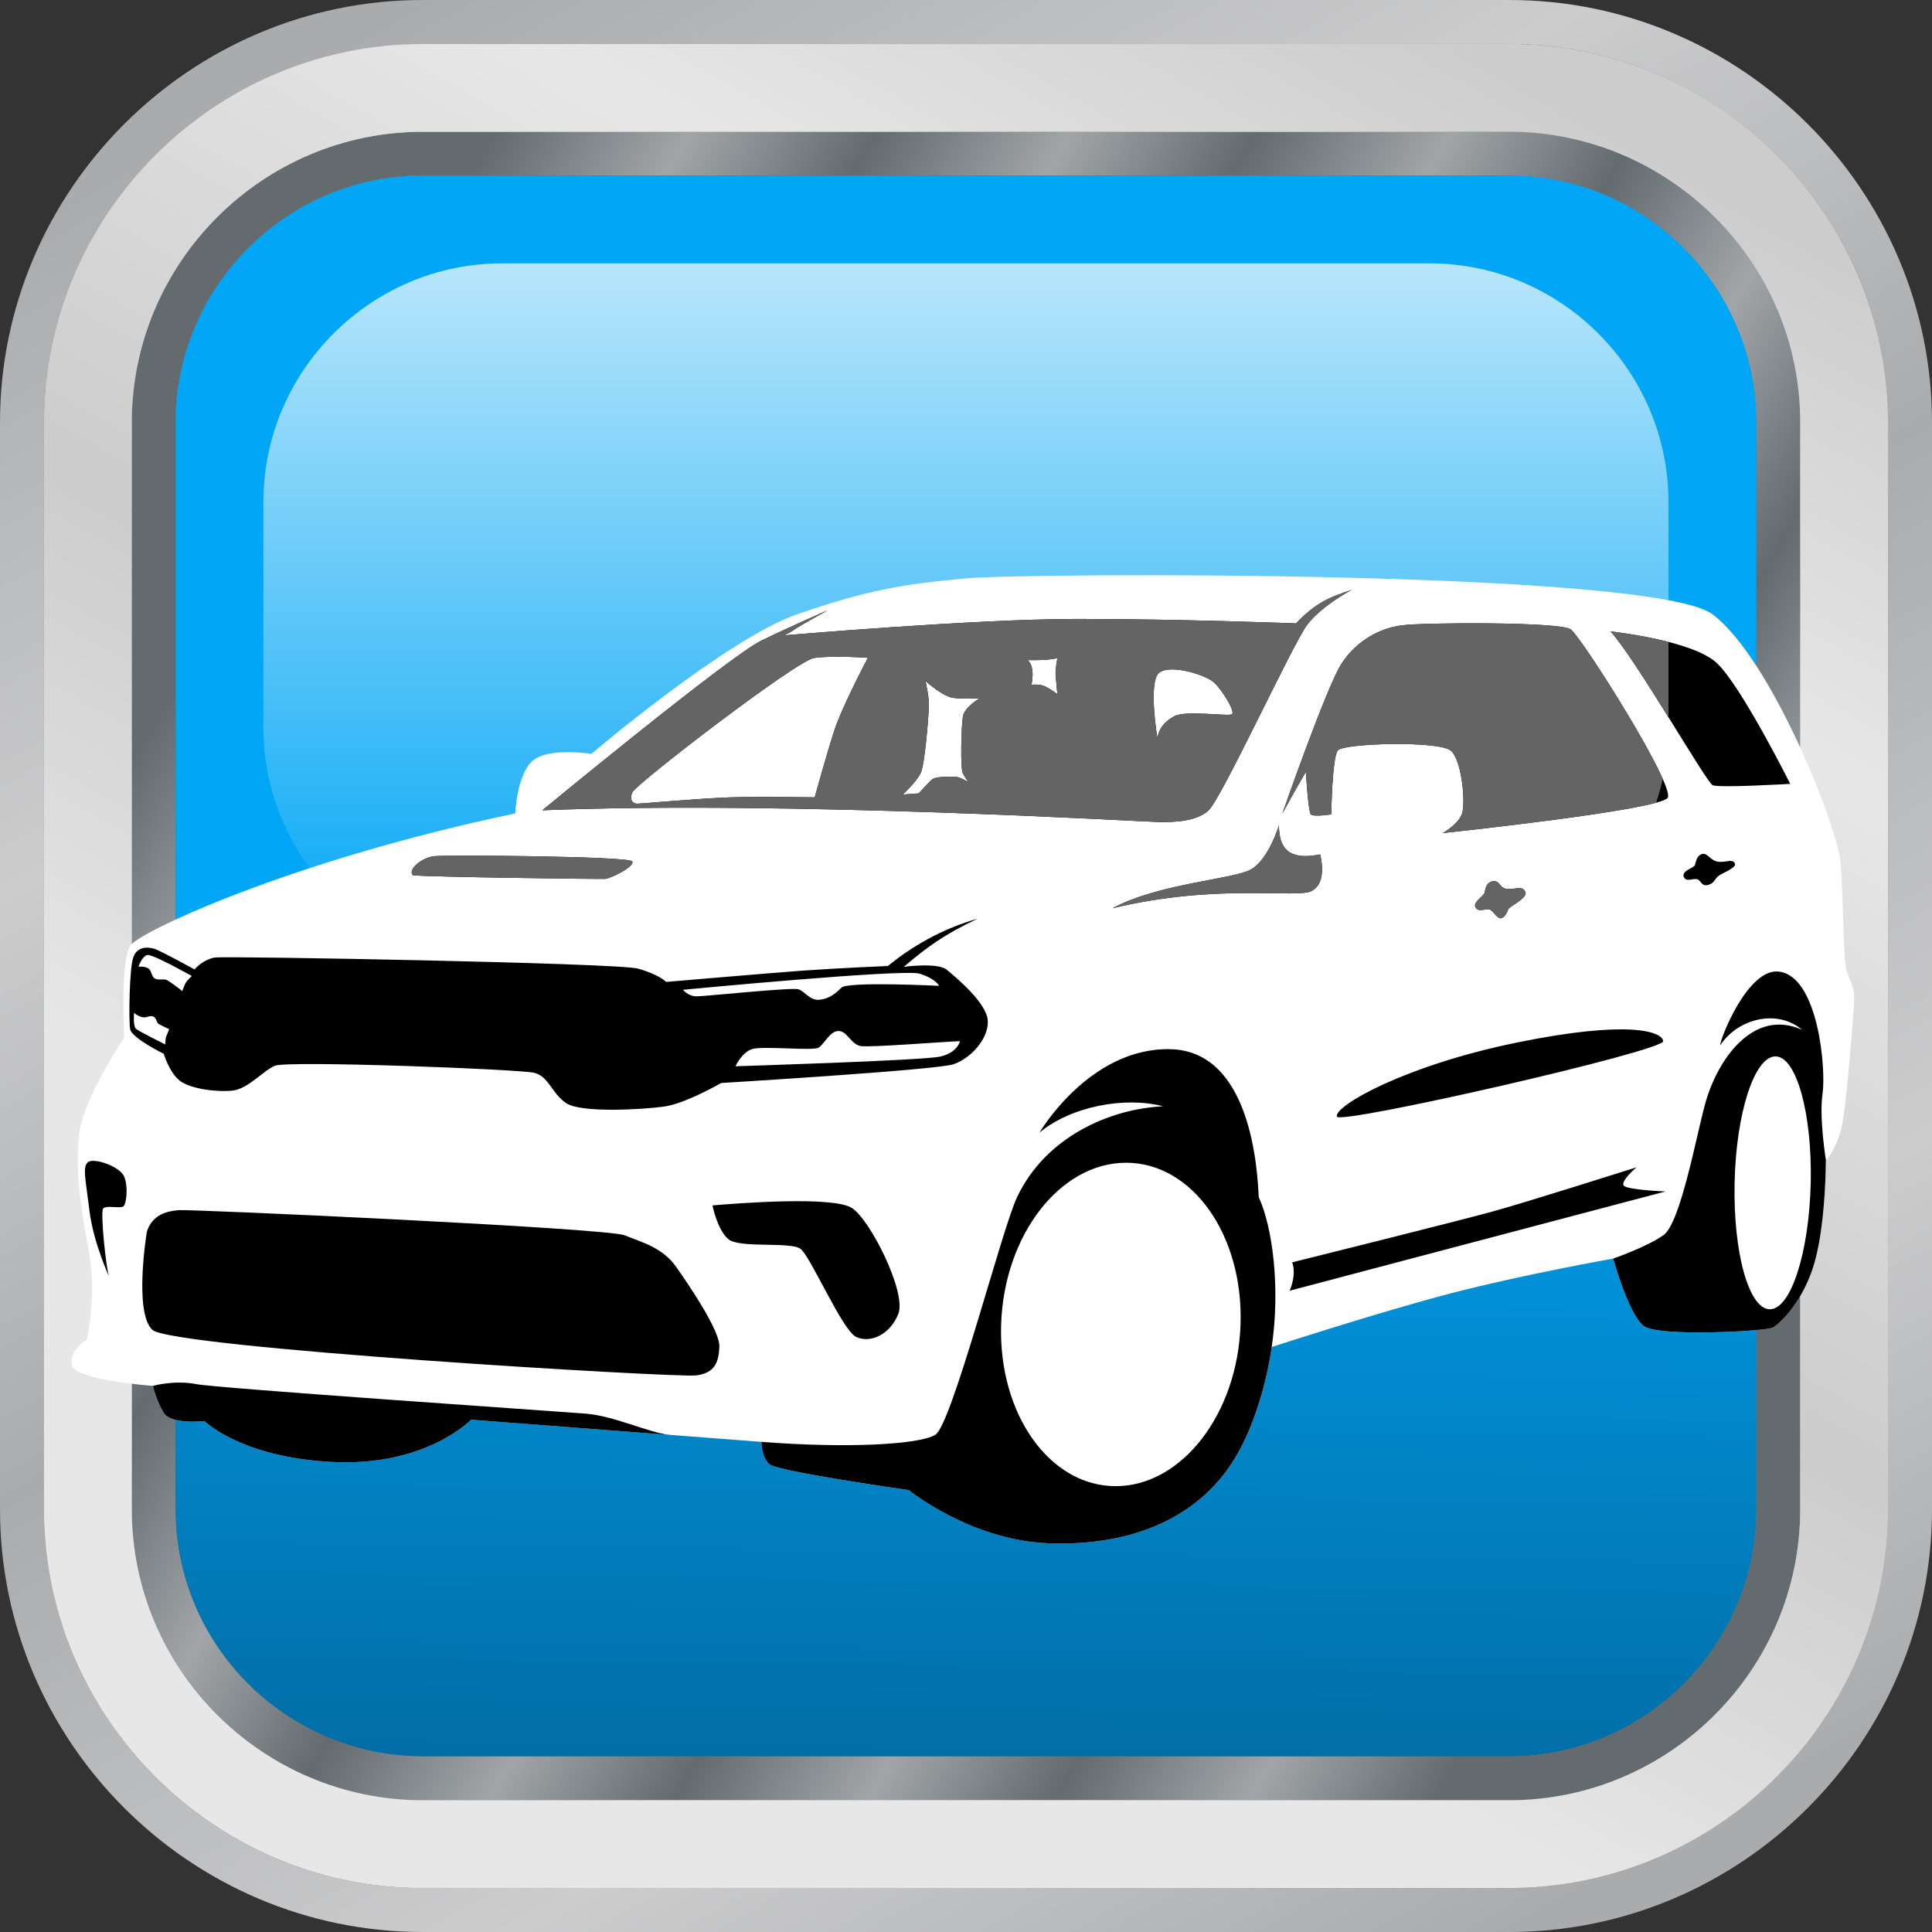 <?xml version="1.0" encoding="UTF-8"?>
<!DOCTYPE svg PUBLIC "-//W3C//DTD SVG 1.1//EN" "http://www.w3.org/Graphics/SVG/1.1/DTD/svg11.dtd">
<!-- Creator: CorelDRAW 2018 (64-Bit) -->
<svg xmlns="http://www.w3.org/2000/svg" xml:space="preserve" width="3000px" height="3000px" version="1.1" style="shape-rendering:geometricPrecision; text-rendering:geometricPrecision; image-rendering:optimizeQuality; fill-rule:evenodd; clip-rule:evenodd"
viewBox="0 0 117.74 117.74"
 xmlns:xlink="http://www.w3.org/1999/xlink">
 <rect x="0" y="0" width="117.74" height="117.74" fill="#333333" stroke="none"/>
 <defs>
  <style type="text/css">
   <![CDATA[
    .fil0 {fill:none}
    .fil104 {fill:black}
    .fil93 {fill:#636B6E}
    .fil105 {fill:#646464}
    .fil64 {fill:#646C6F}
    .fil3 {fill:#656D70}
    .fil65 {fill:#666E71}
    .fil4 {fill:#676E71}
    .fil63 {fill:#676F72}
    .fil66 {fill:#687073}
    .fil5 {fill:#697073}
    .fil62 {fill:#697174}
    .fil67 {fill:#6A7174}
    .fil6 {fill:#6A7275}
    .fil97 {fill:#6B7275}
    .fil61 {fill:#6B7376}
    .fil68 {fill:#6C7376}
    .fil7 {fill:#6C7477}
    .fil60 {fill:#6D7477}
    .fil92 {fill:#6D7578}
    .fil8 {fill:#6E7578}
    .fil59 {fill:#6F7679}
    .fil9 {fill:#70777A}
    .fil58 {fill:#71787B}
    .fil10 {fill:#72797C}
    .fil57 {fill:#737A7D}
    .fil11 {fill:#747B7E}
    .fil69 {fill:#757C7F}
    .fil12 {fill:#767C7F}
    .fil56 {fill:#767D80}
    .fil70 {fill:#777E81}
    .fil13 {fill:#787E81}
    .fil55 {fill:#787F82}
    .fil71 {fill:#797F82}
    .fil14 {fill:#798083}
    .fil98 {fill:#7A8083}
    .fil54 {fill:#7A8184}
    .fil72 {fill:#7B8184}
    .fil15 {fill:#7B8285}
    .fil53 {fill:#7C8285}
    .fil16 {fill:#7D8386}
    .fil91 {fill:#7D8487}
    .fil52 {fill:#7E8487}
    .fil73 {fill:#7E8588}
    .fil17 {fill:#7F8588}
    .fil90 {fill:#7F8689}
    .fil51 {fill:#808689}
    .fil18 {fill:#81878A}
    .fil50 {fill:#81888B}
    .fil74 {fill:#82888B}
    .fil19 {fill:#83898C}
    .fil89 {fill:#84898C}
    .fil75 {fill:#848A8D}
    .fil20 {fill:#858A8D}
    .fil49 {fill:#858B8E}
    .fil88 {fill:#868B8E}
    .fil76 {fill:#868C8F}
    .fil21 {fill:#878C8F}
    .fil48 {fill:#878D90}
    .fil77 {fill:#888D90}
    .fil22 {fill:#888E91}
    .fil47 {fill:#898F92}
    .fil78 {fill:#8A8F92}
    .fil23 {fill:#8A9093}
    .fil46 {fill:#8B9093}
    .fil96 {fill:#8B9194}
    .fil24 {fill:#8C9194}
    .fil45 {fill:#8D9295}
    .fil79 {fill:#8D9396}
    .fil25 {fill:#8E9396}
    .fil44 {fill:#8F9497}
    .fil26 {fill:#909598}
    .fil43 {fill:#909699}
    .fil80 {fill:#919699}
    .fil27 {fill:#92979A}
    .fil81 {fill:#93989B}
    .fil28 {fill:#94989B}
    .fil42 {fill:#94999C}
    .fil29 {fill:#959A9D}
    .fil87 {fill:#969A9D}
    .fil41 {fill:#969B9E}
    .fil82 {fill:#979B9E}
    .fil30 {fill:#979C9F}
    .fil86 {fill:#989C9F}
    .fil40 {fill:#989DA0}
    .fil83 {fill:#999DA0}
    .fil31 {fill:#999EA1}
    .fil39 {fill:#9A9EA1}
    .fil99 {fill:#9A9FA2}
    .fil32 {fill:#9B9FA2}
    .fil95 {fill:#9BA0A3}
    .fil38 {fill:#9CA0A3}
    .fil84 {fill:#9CA1A4}
    .fil33 {fill:#9DA1A4}
    .fil94 {fill:#9DA2A5}
    .fil37 {fill:#9EA2A5}
    .fil34 {fill:#9FA3A6}
    .fil36 {fill:#9FA4A7}
    .fil85 {fill:#A0A4A7}
    .fil35 {fill:#A1A5A8}
    .fil103 {fill:white}
    .fil1 {fill:url(#id1)}
    .fil2 {fill:url(#id2)}
    .fil100 {fill:url(#id3)}
    .fil102 {fill:url(#id4)}
    .fil101 {fill:url(#id5)}
   ]]>
  </style>
     <clipPath id="id0">
      <path d="M25.75 2.68c-12.68,0 -23.07,10.39 -23.07,23.07l0 66.23c0,12.69 10.39,23.08 23.07,23.08l66.23 0c12.69,0 23.08,-10.39 23.08,-23.08l0 -66.23c0,-12.68 -10.39,-23.07 -23.08,-23.07l-66.23 0zm0 5.35l66.23 0c9.76,0 17.73,7.97 17.73,17.72l0 66.23c0,9.76 -7.97,17.73 -17.73,17.73l-66.23 0c-9.75,0 -17.72,-7.97 -17.72,-17.73l0 -66.23c0,-9.75 7.97,-17.72 17.72,-17.72z"/>
     </clipPath>
  <linearGradient id="id1" gradientUnits="userSpaceOnUse" x1="91.98" y1="117.74" x2="25.75" y2="0">
   <stop offset="0" style="stop-opacity:1; stop-color:#A9ABAD"/>
   <stop offset="0.22" style="stop-opacity:1; stop-color:#CCCCCD"/>
   <stop offset="0.502" style="stop-opacity:1; stop-color:#A9ABAD"/>
   <stop offset="0.741" style="stop-opacity:1; stop-color:#CCCCCD"/>
   <stop offset="1" style="stop-opacity:1; stop-color:#A9ABAD"/>
  </linearGradient>
  <linearGradient id="id2" gradientUnits="userSpaceOnUse" x1="15.4" y1="33.77" x2="102.33" y2="83.96">
   <stop offset="0" style="stop-opacity:1; stop-color:#636B6E"/>
   <stop offset="0.102" style="stop-opacity:1; stop-color:#A1A5A8"/>
   <stop offset="0.2" style="stop-opacity:1; stop-color:#636B6E"/>
   <stop offset="0.302" style="stop-opacity:1; stop-color:#A1A5A8"/>
   <stop offset="0.4" style="stop-opacity:1; stop-color:#636B6E"/>
   <stop offset="0.502" style="stop-opacity:1; stop-color:#A1A5A8"/>
   <stop offset="0.6" style="stop-opacity:1; stop-color:#636B6E"/>
   <stop offset="0.702" style="stop-opacity:1; stop-color:#A1A5A8"/>
   <stop offset="0.8" style="stop-opacity:1; stop-color:#636B6E"/>
   <stop offset="0.902" style="stop-opacity:1; stop-color:#A1A5A8"/>
   <stop offset="1" style="stop-opacity:1; stop-color:#636B6E"/>
  </linearGradient>
  <linearGradient id="id3" gradientUnits="userSpaceOnUse" x1="90.48" y1="2.68" x2="27.26" y2="115.06">
   <stop offset="0" style="stop-opacity:1; stop-color:#CCCCCD"/>
   <stop offset="0.22" style="stop-opacity:1; stop-color:#E8E7E7"/>
   <stop offset="0.502" style="stop-opacity:1; stop-color:#CCCCCD"/>
   <stop offset="0.741" style="stop-opacity:1; stop-color:#E8E7E7"/>
   <stop offset="1" style="stop-opacity:1; stop-color:#E8E7E7"/>
  </linearGradient>
  <linearGradient id="id4" gradientUnits="userSpaceOnUse" x1="58.69" y1="16.05" x2="58.69" y2="58.87">
   <stop offset="0" style="stop-opacity:1; stop-color:#B8E6FB"/>
   <stop offset="1" style="stop-opacity:1; stop-color:#01A6F6"/>
  </linearGradient>
  <linearGradient id="id5" gradientUnits="userSpaceOnUse" x1="56.67" y1="107.03" x2="57.34" y2="58.87">
   <stop offset="0" style="stop-opacity:1; stop-color:#016EA7"/>
   <stop offset="1" style="stop-opacity:1; stop-color:#01A6F6"/>
  </linearGradient>
 </defs>
 <g id="Layer_x0020_1">
  <g id="_849460592">
   <path class="fil0" d="M25.75 0l66.23 0c14.17,0 25.76,11.59 25.76,25.75l0 66.23c0,14.17 -11.59,25.76 -25.76,25.76l-66.23 0c-14.16,0 -25.75,-11.59 -25.75,-25.76l0 -66.23c0,-14.16 11.59,-25.75 25.75,-25.75z"/>
   <path class="fil1" d="M25.75 0l66.23 0c14.17,0 25.76,11.59 25.76,25.75l0 66.23c0,14.17 -11.59,25.76 -25.76,25.76l-66.23 0c-14.16,0 -25.75,-11.59 -25.75,-25.76l0 -66.23c0,-14.16 11.59,-25.75 25.75,-25.75zm0 10.7l66.23 0c8.28,0 15.05,6.78 15.05,15.05l0 66.23c0,8.28 -6.77,15.05 -15.05,15.05l-66.23 0c-8.27,0 -15.05,-6.77 -15.05,-15.05l0 -66.23c0,-8.27 6.78,-15.05 15.05,-15.05z"/>
   <path class="fil2" d="M25.75 8.03l66.23 0c9.76,0 17.73,7.97 17.73,17.72l0 66.23c0,9.76 -7.97,17.73 -17.73,17.73l-66.23 0c-9.75,0 -17.72,-7.97 -17.72,-17.73l0 -66.23c0,-9.75 7.97,-17.72 17.72,-17.72zm0 2.67l66.23 0c8.28,0 15.05,6.78 15.05,15.05l0 66.23c0,8.28 -6.77,15.05 -15.05,15.05l-66.23 0c-8.27,0 -15.05,-6.77 -15.05,-15.05l0 -66.23c0,-8.27 6.78,-15.05 15.05,-15.05z"/>
   <g>
    <g style="clip-path:url(#id0)">
     <polygon class="fil3" points="90.37,36.03 -33.04,36.13 -33.01,34.05 "/>
     <polygon id="1" class="fil4" points="90.37,36.03 -33.02,34.4 -32.97,32.67 "/>
     <polygon id="2" class="fil5" points="90.37,36.03 -32.98,33.02 -32.91,31.29 "/>
     <polygon id="3" class="fil6" points="90.37,36.03 -32.92,31.63 -32.83,29.9 "/>
     <polygon id="4" class="fil7" points="90.37,36.03 -32.85,30.25 -32.73,28.52 "/>
     <polygon id="5" class="fil8" points="90.37,36.03 -32.76,28.87 -32.62,27.14 "/>
     <polygon id="6" class="fil9" points="90.37,36.03 -32.64,27.48 -32.48,25.76 "/>
     <polygon id="7" class="fil10" points="90.37,36.03 -32.51,26.1 -32.33,24.38 "/>
     <polygon id="8" class="fil11" points="90.37,36.03 -32.36,24.73 -32.15,23 "/>
     <polygon id="9" class="fil12" points="90.37,36.03 -32.2,23.35 -31.96,21.63 "/>
     <polygon id="10" class="fil13" points="90.37,36.03 -32.01,21.97 -31.75,20.26 "/>
     <polygon id="11" class="fil14" points="90.37,36.03 -31.8,20.6 -31.52,18.89 "/>
     <polygon id="12" class="fil15" points="90.37,36.03 -31.58,19.23 -31.28,17.52 "/>
     <polygon id="13" class="fil16" points="90.37,36.03 -31.34,17.86 -31.01,16.16 "/>
     <polygon id="14" class="fil17" points="90.37,36.03 -31.08,16.5 -30.73,14.79 "/>
     <polygon id="15" class="fil18" points="90.37,36.03 -30.8,15.14 -30.42,13.44 "/>
     <polygon id="16" class="fil19" points="90.37,36.03 -30.5,13.78 -30.1,12.08 "/>
     <polygon id="17" class="fil20" points="90.37,36.03 -30.18,12.42 -29.76,10.73 "/>
     <polygon id="18" class="fil21" points="90.37,36.03 -29.85,11.07 -29.41,9.38 "/>
     <polygon id="19" class="fil22" points="90.37,36.03 -29.5,9.72 -29.03,8.04 "/>
     <polygon id="20" class="fil23" points="90.37,36.03 -29.12,8.38 -28.64,6.7 "/>
     <polygon id="21" class="fil24" points="90.37,36.03 -28.74,7.04 -28.23,5.37 "/>
     <polygon id="22" class="fil25" points="90.37,36.03 -28.33,5.7 -27.8,4.04 "/>
     <polygon id="23" class="fil26" points="90.37,36.03 -27.9,4.37 -27.35,2.71 "/>
     <polygon id="24" class="fil27" points="90.37,36.03 -27.46,3.04 -26.88,1.39 "/>
     <polygon id="25" class="fil28" points="90.37,36.03 -27,1.72 -26.4,0.08 "/>
     <polygon id="26" class="fil29" points="90.37,36.03 -26.52,0.41 -25.9,-1.23 "/>
     <polygon id="27" class="fil30" points="90.37,36.03 -26.02,-0.91 -25.38,-2.54 "/>
     <polygon id="28" class="fil31" points="90.37,36.03 -25.51,-2.21 -24.85,-3.83 "/>
     <polygon id="29" class="fil32" points="90.37,36.03 -24.98,-3.51 -24.29,-5.13 "/>
     <polygon id="30" class="fil33" points="90.37,36.03 -24.43,-4.8 -23.72,-6.41 "/>
     <polygon id="31" class="fil34" points="90.37,36.03 -23.86,-6.09 -23.13,-7.69 "/>
     <polygon id="32" class="fil35" points="90.37,36.03 -23.28,-7.37 -22.53,-8.96 "/>
     <polygon id="33" class="fil36" points="90.37,36.03 -22.68,-8.65 -21.9,-10.23 "/>
     <polygon id="34" class="fil37" points="90.37,36.03 -22.06,-9.91 -21.26,-11.49 "/>
     <polygon id="35" class="fil38" points="90.37,36.03 -21.42,-11.17 -20.61,-12.74 "/>
     <polygon id="36" class="fil39" points="90.37,36.03 -20.77,-12.43 -19.93,-13.98 "/>
     <polygon id="37" class="fil40" points="90.37,36.03 -20.1,-13.67 -19.24,-15.22 "/>
     <polygon id="38" class="fil41" points="90.37,36.03 -19.42,-14.91 -18.54,-16.45 "/>
     <polygon id="39" class="fil42" points="90.37,36.03 -18.71,-16.14 -17.81,-17.67 "/>
     <polygon id="40" class="fil27" points="90.37,36.03 -17.99,-17.36 -17.07,-18.88 "/>
     <polygon id="41" class="fil43" points="90.37,36.03 -17.26,-18.58 -16.32,-20.09 "/>
     <polygon id="42" class="fil44" points="90.37,36.03 -16.51,-19.78 -15.55,-21.28 "/>
     <polygon id="43" class="fil45" points="90.37,36.03 -15.74,-20.98 -14.76,-22.47 "/>
     <polygon id="44" class="fil46" points="90.37,36.03 -14.95,-22.17 -13.95,-23.65 "/>
     <polygon id="45" class="fil47" points="90.37,36.03 -14.15,-23.35 -13.13,-24.82 "/>
     <polygon id="46" class="fil48" points="90.37,36.03 -13.34,-24.52 -12.3,-25.98 "/>
     <polygon id="47" class="fil49" points="90.37,36.03 -12.5,-25.68 -11.44,-27.13 "/>
     <polygon id="48" class="fil19" points="90.37,36.03 -11.66,-26.84 -10.58,-28.27 "/>
     <polygon id="49" class="fil50" points="90.37,36.03 -10.79,-27.98 -9.7,-29.4 "/>
     <polygon id="50" class="fil51" points="90.37,36.03 -9.92,-29.11 -8.8,-30.52 "/>
     <polygon id="51" class="fil52" points="90.37,36.03 -9.02,-30.24 -7.89,-31.63 "/>
     <polygon id="52" class="fil53" points="90.37,36.03 -8.11,-31.35 -6.96,-32.73 "/>
     <polygon id="53" class="fil54" points="90.37,36.03 -7.19,-32.45 -6.02,-33.82 "/>
     <polygon id="54" class="fil55" points="90.37,36.03 -6.25,-33.55 -5.06,-34.9 "/>
     <polygon id="55" class="fil56" points="90.37,36.03 -5.3,-34.63 -4.09,-35.97 "/>
     <polygon id="56" class="fil11" points="90.37,36.03 -4.33,-35.7 -3.1,-37.03 "/>
     <polygon id="57" class="fil57" points="90.37,36.03 -3.35,-36.76 -2.1,-38.07 "/>
     <polygon id="58" class="fil58" points="90.37,36.03 -2.35,-37.81 -1.09,-39.11 "/>
     <polygon id="59" class="fil59" points="90.37,36.03 -1.34,-38.85 -0.06,-40.13 "/>
     <polygon id="60" class="fil60" points="90.37,36.03 -0.32,-39.88 0.98,-41.15 "/>
     <polygon id="61" class="fil61" points="90.37,36.03 0.72,-40.89 2.04,-42.15 "/>
     <polygon id="62" class="fil62" points="90.37,36.03 1.77,-41.9 3.1,-43.14 "/>
     <polygon id="63" class="fil63" points="90.37,36.03 2.84,-42.89 4.19,-44.11 "/>
     <polygon id="64" class="fil3" points="90.37,36.03 3.92,-43.87 5.28,-45.08 "/>
     <polygon id="65" class="fil64" points="90.37,36.03 5.01,-44.84 6.39,-46.03 "/>
     <polygon id="66" class="fil64" points="90.37,36.03 6.11,-45.79 7.51,-46.97 "/>
     <polygon id="67" class="fil65" points="90.37,36.03 7.23,-46.74 8.64,-47.9 "/>
     <polygon id="68" class="fil66" points="90.37,36.03 8.36,-47.67 9.79,-48.81 "/>
     <polygon id="69" class="fil67" points="90.37,36.03 9.5,-48.58 10.95,-49.72 "/>
     <polygon id="70" class="fil68" points="90.37,36.03 10.66,-49.49 12.12,-50.61 "/>
     <polygon id="71" class="fil8" points="90.37,36.03 11.82,-50.38 13.3,-51.48 "/>
     <polygon id="72" class="fil9" points="90.37,36.03 13,-51.26 14.49,-52.34 "/>
     <polygon id="73" class="fil58" points="90.37,36.03 14.19,-52.13 15.7,-53.19 "/>
     <polygon id="74" class="fil57" points="90.37,36.03 15.39,-52.98 16.91,-54.03 "/>
     <polygon id="75" class="fil69" points="90.37,36.03 16.61,-53.82 18.14,-54.85 "/>
     <polygon id="76" class="fil70" points="90.37,36.03 17.83,-54.64 19.38,-55.66 "/>
     <polygon id="77" class="fil71" points="90.37,36.03 19.07,-55.46 20.63,-56.45 "/>
     <polygon id="78" class="fil72" points="90.37,36.03 20.31,-56.25 21.89,-57.23 "/>
     <polygon id="79" class="fil16" points="90.37,36.03 21.57,-57.04 23.16,-58 "/>
     <polygon id="80" class="fil73" points="90.37,36.03 22.84,-57.81 24.44,-58.75 "/>
     <polygon id="81" class="fil51" points="90.37,36.03 24.12,-58.56 25.73,-59.49 "/>
     <polygon id="82" class="fil74" points="90.37,36.03 25.4,-59.3 27.03,-60.21 "/>
     <polygon id="83" class="fil75" points="90.37,36.03 26.7,-60.03 28.34,-60.92 "/>
     <polygon id="84" class="fil76" points="90.37,36.03 28.01,-60.74 29.65,-61.61 "/>
     <polygon id="85" class="fil77" points="90.37,36.03 29.33,-61.44 30.98,-62.29 "/>
     <polygon id="86" class="fil78" points="90.37,36.03 30.65,-62.12 32.32,-62.95 "/>
     <polygon id="87" class="fil24" points="90.37,36.03 31.99,-62.79 33.67,-63.6 "/>
     <polygon id="88" class="fil79" points="90.37,36.03 33.33,-63.44 35.02,-64.24 "/>
     <polygon id="89" class="fil44" points="90.37,36.03 34.68,-64.08 36.38,-64.86 "/>
     <polygon id="90" class="fil80" points="90.37,36.03 36.04,-64.7 37.76,-65.46 "/>
     <polygon id="91" class="fil81" points="90.37,36.03 37.41,-65.31 39.14,-66.05 "/>
     <polygon id="92" class="fil29" points="90.37,36.03 38.79,-65.9 40.52,-66.62 "/>
     <polygon id="93" class="fil82" points="90.37,36.03 40.18,-66.47 41.92,-67.17 "/>
     <polygon id="94" class="fil83" points="90.37,36.03 41.57,-67.03 43.32,-67.72 "/>
     <polygon id="95" class="fil32" points="90.37,36.03 42.97,-67.58 44.73,-68.24 "/>
     <polygon id="96" class="fil84" points="90.37,36.03 44.38,-68.11 46.14,-68.75 "/>
     <polygon id="97" class="fil37" points="90.37,36.03 45.79,-68.62 47.57,-69.24 "/>
     <polygon id="98" class="fil85" points="90.37,36.03 47.21,-69.12 49,-69.72 "/>
     <polygon id="99" class="fil85" points="90.37,36.03 48.64,-69.6 50.43,-70.18 "/>
     <polygon id="100" class="fil37" points="90.37,36.03 50.07,-70.07 51.87,-70.63 "/>
     <polygon id="101" class="fil38" points="90.37,36.03 51.51,-70.52 53.32,-71.06 "/>
     <polygon id="102" class="fil39" points="90.37,36.03 52.96,-70.95 54.77,-71.47 "/>
     <polygon id="103" class="fil86" points="90.37,36.03 54.41,-71.37 56.23,-71.87 "/>
     <polygon id="104" class="fil87" points="90.37,36.03 55.87,-71.77 57.7,-72.25 "/>
     <polygon id="105" class="fil42" points="90.37,36.03 57.33,-72.15 59.16,-72.61 "/>
     <polygon id="106" class="fil27" points="90.37,36.03 58.8,-72.52 60.64,-72.96 "/>
     <polygon id="107" class="fil26" points="90.37,36.03 60.27,-72.87 62.12,-73.29 "/>
     <polygon id="108" class="fil25" points="90.37,36.03 61.75,-73.21 63.6,-73.6 "/>
     <polygon id="109" class="fil24" points="90.37,36.03 63.23,-73.52 65.08,-73.9 "/>
     <polygon id="110" class="fil78" points="90.37,36.03 64.71,-73.83 66.57,-74.18 "/>
     <polygon id="111" class="fil77" points="90.37,36.03 66.2,-74.11 68.07,-74.45 "/>
     <polygon id="112" class="fil88" points="90.37,36.03 67.69,-74.38 69.57,-74.69 "/>
     <polygon id="113" class="fil89" points="90.37,36.03 69.19,-74.63 71.07,-74.92 "/>
     <polygon id="114" class="fil50" points="90.37,36.03 70.69,-74.86 72.57,-75.14 "/>
     <polygon id="115" class="fil90" points="90.37,36.03 72.19,-75.08 74.07,-75.33 "/>
     <polygon id="116" class="fil91" points="90.37,36.03 73.7,-75.28 75.58,-75.51 "/>
     <polygon id="117" class="fil15" points="90.37,36.03 75.21,-75.47 77.09,-75.68 "/>
     <polygon id="118" class="fil14" points="90.37,36.03 76.72,-75.63 78.61,-75.82 "/>
     <polygon id="119" class="fil70" points="90.37,36.03 78.23,-75.79 80.12,-75.95 "/>
     <polygon id="120" class="fil69" points="90.37,36.03 79.74,-75.92 81.64,-76.06 "/>
     <polygon id="121" class="fil57" points="90.37,36.03 81.26,-76.03 83.15,-76.16 "/>
     <polygon id="122" class="fil58" points="90.37,36.03 82.77,-76.13 84.67,-76.24 "/>
     <polygon id="123" class="fil59" points="90.37,36.03 84.29,-76.22 86.19,-76.3 "/>
     <polygon id="124" class="fil92" points="90.37,36.03 85.81,-76.28 87.71,-76.34 "/>
     <polygon id="125" class="fil61" points="90.37,36.03 87.33,-76.33 89.23,-76.37 "/>
     <polygon id="126" class="fil62" points="90.37,36.03 88.85,-76.36 90.75,-76.38 "/>
     <polygon id="127" class="fil63" points="90.37,36.03 90.37,-76.37 92.27,-76.37 "/>
     <polygon id="128" class="fil3" points="90.37,36.03 91.89,-76.37 93.79,-76.35 "/>
     <polygon id="129" class="fil93" points="90.37,36.03 93.41,-76.35 95.31,-76.31 "/>
     <polygon id="130" class="fil3" points="90.37,36.03 94.93,-76.31 96.83,-76.25 "/>
     <polygon id="131" class="fil4" points="90.37,36.03 96.45,-76.26 98.35,-76.17 "/>
     <polygon id="132" class="fil5" points="90.37,36.03 97.97,-76.19 99.87,-76.08 "/>
     <polygon id="133" class="fil6" points="90.37,36.03 99.49,-76.1 101.38,-75.97 "/>
     <polygon id="134" class="fil7" points="90.37,36.03 101,-76 102.89,-75.84 "/>
     <polygon id="135" class="fil8" points="90.37,36.03 102.52,-75.87 104.41,-75.7 "/>
     <polygon id="136" class="fil9" points="90.37,36.03 104.03,-75.73 105.92,-75.54 "/>
     <polygon id="137" class="fil10" points="90.37,36.03 105.54,-75.58 107.42,-75.36 "/>
     <polygon id="138" class="fil11" points="90.37,36.03 107.05,-75.4 108.93,-75.17 "/>
     <polygon id="139" class="fil12" points="90.37,36.03 108.55,-75.21 110.43,-74.96 "/>
     <polygon id="140" class="fil70" points="90.37,36.03 110.05,-75.01 111.93,-74.73 "/>
     <polygon id="141" class="fil14" points="90.37,36.03 111.55,-74.78 113.42,-74.48 "/>
     <polygon id="142" class="fil15" points="90.37,36.03 113.05,-74.54 114.91,-74.22 "/>
     <polygon id="143" class="fil16" points="90.37,36.03 114.54,-74.29 116.4,-73.94 "/>
     <polygon id="144" class="fil17" points="90.37,36.03 116.03,-74.01 117.89,-73.65 "/>
     <polygon id="145" class="fil18" points="90.37,36.03 117.52,-73.72 119.37,-73.34 "/>
     <polygon id="146" class="fil19" points="90.37,36.03 119,-73.41 120.84,-73.01 "/>
     <polygon id="147" class="fil20" points="90.37,36.03 120.47,-73.09 122.31,-72.66 "/>
     <polygon id="148" class="fil76" points="90.37,36.03 121.95,-72.75 123.78,-72.3 "/>
     <polygon id="149" class="fil22" points="90.37,36.03 123.41,-72.39 125.24,-71.92 "/>
     <polygon id="150" class="fil23" points="90.37,36.03 124.88,-72.02 126.7,-71.53 "/>
     <polygon id="151" class="fil24" points="90.37,36.03 126.33,-71.63 128.15,-71.12 "/>
     <polygon id="152" class="fil25" points="90.37,36.03 127.78,-71.22 129.59,-70.69 "/>
     <polygon id="153" class="fil26" points="90.37,36.03 129.23,-70.8 131.03,-70.25 "/>
     <polygon id="154" class="fil27" points="90.37,36.03 130.67,-70.36 132.46,-69.79 "/>
     <polygon id="155" class="fil28" points="90.37,36.03 132.1,-69.9 133.89,-69.32 "/>
     <polygon id="156" class="fil29" points="90.37,36.03 133.53,-69.43 135.31,-68.82 "/>
     <polygon id="157" class="fil30" points="90.37,36.03 134.95,-68.95 136.72,-68.32 "/>
     <polygon id="158" class="fil31" points="90.37,36.03 136.37,-68.44 138.13,-67.8 "/>
     <polygon id="159" class="fil32" points="90.37,36.03 137.77,-67.92 139.52,-67.26 "/>
     <polygon id="160" class="fil33" points="90.37,36.03 139.17,-67.39 140.92,-66.7 "/>
     <polygon id="161" class="fil34" points="90.37,36.03 140.57,-66.84 142.3,-66.13 "/>
     <polygon id="162" class="fil35" points="90.37,36.03 141.95,-66.27 143.67,-65.55 "/>
     <polygon id="163" class="fil34" points="90.37,36.03 143.33,-65.69 145.04,-64.95 "/>
     <polygon id="164" class="fil94" points="90.37,36.03 144.7,-65.1 146.4,-64.33 "/>
     <polygon id="165" class="fil95" points="90.37,36.03 146.06,-64.48 147.75,-63.7 "/>
     <polygon id="166" class="fil31" points="90.37,36.03 147.41,-63.86 149.09,-63.05 "/>
     <polygon id="167" class="fil30" points="90.37,36.03 148.76,-63.21 150.43,-62.39 "/>
     <polygon id="168" class="fil29" points="90.37,36.03 150.09,-62.55 151.75,-61.71 "/>
     <polygon id="169" class="fil81" points="90.37,36.03 151.42,-61.88 153.06,-61.02 "/>
     <polygon id="170" class="fil80" points="90.37,36.03 152.73,-61.19 154.37,-60.32 "/>
     <polygon id="171" class="fil44" points="90.37,36.03 154.04,-60.49 155.66,-59.6 "/>
     <polygon id="172" class="fil45" points="90.37,36.03 155.34,-59.78 156.95,-58.86 "/>
     <polygon id="173" class="fil96" points="90.37,36.03 156.63,-59.04 158.22,-58.11 "/>
     <polygon id="174" class="fil47" points="90.37,36.03 157.9,-58.3 159.49,-57.35 "/>
     <polygon id="175" class="fil48" points="90.37,36.03 159.17,-57.54 160.74,-56.57 "/>
     <polygon id="176" class="fil49" points="90.37,36.03 160.43,-56.76 161.99,-55.78 "/>
     <polygon id="177" class="fil19" points="90.37,36.03 161.68,-55.97 163.22,-54.97 "/>
     <polygon id="178" class="fil18" points="90.37,36.03 162.91,-55.17 164.44,-54.15 "/>
     <polygon id="179" class="fil17" points="90.37,36.03 164.14,-54.36 165.65,-53.32 "/>
     <polygon id="180" class="fil16" points="90.37,36.03 165.35,-53.53 166.85,-52.47 "/>
     <polygon id="181" class="fil72" points="90.37,36.03 166.55,-52.68 168.04,-51.61 "/>
     <polygon id="182" class="fil71" points="90.37,36.03 167.74,-51.82 169.21,-50.74 "/>
     <polygon id="183" class="fil70" points="90.37,36.03 168.92,-50.95 170.38,-49.85 "/>
     <polygon id="184" class="fil69" points="90.37,36.03 170.09,-50.07 171.53,-48.95 "/>
     <polygon id="185" class="fil57" points="90.37,36.03 171.24,-49.17 172.67,-48.04 "/>
     <polygon id="186" class="fil58" points="90.37,36.03 172.38,-48.26 173.8,-47.11 "/>
     <polygon id="187" class="fil59" points="90.37,36.03 173.51,-47.34 174.91,-46.17 "/>
     <polygon id="188" class="fil60" points="90.37,36.03 174.63,-46.41 176.01,-45.22 "/>
     <polygon id="189" class="fil97" points="90.37,36.03 175.74,-45.46 177.1,-44.26 "/>
     <polygon id="190" class="fil5" points="90.37,36.03 176.83,-44.5 178.17,-43.28 "/>
     <polygon id="191" class="fil4" points="90.37,36.03 177.91,-43.53 179.24,-42.3 "/>
     <polygon id="192" class="fil3" points="90.37,36.03 178.97,-42.54 180.28,-41.3 "/>
     <polygon id="193" class="fil93" points="90.37,36.03 180.02,-41.55 181.32,-40.29 "/>
     <polygon id="194" class="fil3" points="90.37,36.03 181.06,-40.54 182.34,-39.26 "/>
     <polygon id="195" class="fil63" points="90.37,36.03 182.08,-39.52 183.35,-38.23 "/>
     <polygon id="196" class="fil62" points="90.37,36.03 183.09,-38.49 184.34,-37.18 "/>
     <polygon id="197" class="fil68" points="90.37,36.03 184.09,-37.44 185.32,-36.13 "/>
     <polygon id="198" class="fil8" points="90.37,36.03 185.07,-36.39 186.28,-35.06 "/>
     <polygon id="199" class="fil9" points="90.37,36.03 186.04,-35.33 187.23,-33.98 "/>
     <polygon id="200" class="fil10" points="90.37,36.03 186.99,-34.25 188.17,-32.89 "/>
     <polygon id="201" class="fil11" points="90.37,36.03 187.93,-33.16 189.09,-31.79 "/>
     <polygon id="202" class="fil12" points="90.37,36.03 188.86,-32.07 189.99,-30.68 "/>
     <polygon id="203" class="fil13" points="90.37,36.03 189.76,-30.96 190.88,-29.56 "/>
     <polygon id="204" class="fil98" points="90.37,36.03 190.66,-29.84 191.76,-28.44 "/>
     <polygon id="205" class="fil53" points="90.37,36.03 191.54,-28.72 192.62,-27.3 "/>
     <polygon id="206" class="fil52" points="90.37,36.03 192.4,-27.58 193.46,-26.15 "/>
     <polygon id="207" class="fil51" points="90.37,36.03 193.25,-26.43 194.29,-24.99 "/>
     <polygon id="208" class="fil74" points="90.37,36.03 194.08,-25.28 195.1,-23.82 "/>
     <polygon id="209" class="fil75" points="90.37,36.03 194.9,-24.11 195.9,-22.64 "/>
     <polygon id="210" class="fil76" points="90.37,36.03 195.7,-22.94 196.68,-21.46 "/>
     <polygon id="211" class="fil77" points="90.37,36.03 196.48,-21.75 197.44,-20.26 "/>
     <polygon id="212" class="fil78" points="90.37,36.03 197.25,-20.56 198.19,-19.06 "/>
     <polygon id="213" class="fil24" points="90.37,36.03 198,-19.36 198.92,-17.85 "/>
     <polygon id="214" class="fil25" points="90.37,36.03 198.74,-18.15 199.64,-16.63 "/>
     <polygon id="215" class="fil26" points="90.37,36.03 199.46,-16.93 200.33,-15.4 "/>
     <polygon id="216" class="fil27" points="90.37,36.03 200.16,-15.71 201.02,-14.17 "/>
     <polygon id="217" class="fil42" points="90.37,36.03 200.84,-14.48 201.68,-12.92 "/>
     <polygon id="218" class="fil41" points="90.37,36.03 201.51,-13.24 202.33,-11.67 "/>
     <polygon id="219" class="fil40" points="90.37,36.03 202.17,-11.99 202.96,-10.42 "/>
     <polygon id="220" class="fil99" points="90.37,36.03 202.8,-10.73 203.58,-9.15 "/>
     <polygon id="221" class="fil38" points="90.37,36.03 203.42,-9.47 204.17,-7.88 "/>
     <polygon id="222" class="fil37" points="90.37,36.03 204.02,-8.2 204.75,-6.6 "/>
     <polygon id="223" class="fil85" points="90.37,36.03 204.61,-6.92 205.31,-5.32 "/>
     <polygon id="224" class="fil85" points="90.37,36.03 205.17,-5.64 205.86,-4.03 "/>
     <polygon id="225" class="fil37" points="90.37,36.03 205.72,-4.35 206.39,-2.73 "/>
     <polygon id="226" class="fil38" points="90.37,36.03 206.25,-3.05 206.9,-1.43 "/>
     <polygon id="227" class="fil39" points="90.37,36.03 206.77,-1.75 207.39,-0.12 "/>
     <polygon id="228" class="fil86" points="90.37,36.03 207.26,-0.45 207.86,1.19 "/>
     <polygon id="229" class="fil87" points="90.37,36.03 207.74,0.87 208.32,2.51 "/>
     <polygon id="230" class="fil28" points="90.37,36.03 208.2,2.18 208.76,3.84 "/>
     <polygon id="231" class="fil27" points="90.37,36.03 208.65,3.51 209.18,5.17 "/>
     <polygon id="232" class="fil26" points="90.37,36.03 209.07,4.84 209.58,6.5 "/>
     <polygon id="233" class="fil25" points="90.37,36.03 209.48,6.17 209.97,7.84 "/>
     <polygon id="234" class="fil24" points="90.37,36.03 209.87,7.51 210.33,9.18 "/>
     <polygon id="235" class="fil47" points="90.37,36.03 210.24,8.85 210.68,10.53 "/>
     <polygon id="236" class="fil48" points="90.37,36.03 210.59,10.19 211.01,11.88 "/>
     <polygon id="237" class="fil49" points="90.37,36.03 210.93,11.54 211.32,13.23 "/>
     <polygon id="238" class="fil19" points="90.37,36.03 211.24,12.9 211.61,14.59 "/>
     <polygon id="239" class="fil18" points="90.37,36.03 211.54,14.25 211.89,15.95 "/>
     <polygon id="240" class="fil90" points="90.37,36.03 211.82,15.61 212.15,17.32 "/>
     <polygon id="241" class="fil91" points="90.37,36.03 212.08,16.98 212.38,18.68 "/>
     <polygon id="242" class="fil15" points="90.37,36.03 212.32,18.34 212.6,20.05 "/>
     <polygon id="243" class="fil14" points="90.37,36.03 212.55,19.71 212.8,21.43 "/>
     <polygon id="244" class="fil70" points="90.37,36.03 212.75,21.08 212.99,22.8 "/>
     <polygon id="245" class="fil69" points="90.37,36.03 212.94,22.46 213.15,24.18 "/>
     <polygon id="246" class="fil57" points="90.37,36.03 213.11,23.83 213.29,25.55 "/>
     <polygon id="247" class="fil58" points="90.37,36.03 213.26,25.21 213.42,26.93 "/>
     <polygon id="248" class="fil59" points="90.37,36.03 213.39,26.59 213.53,28.31 "/>
     <polygon id="249" class="fil60" points="90.37,36.03 213.5,27.97 213.62,29.7 "/>
     <polygon id="250" class="fil61" points="90.37,36.03 213.59,29.35 213.69,31.08 "/>
     <polygon id="251" class="fil62" points="90.37,36.03 213.67,30.73 213.74,32.46 "/>
     <polygon id="252" class="fil63" points="90.37,36.03 213.72,32.12 213.77,33.85 "/>
     <polygon id="253" class="fil3" points="90.37,36.03 213.76,33.5 213.79,35.23 "/>
     <polygon id="254" class="fil93" points="90.37,36.03 213.78,34.89 213.78,36.62 "/>
     <polygon id="255" class="fil3" points="90.37,36.03 213.78,36.27 213.76,38 "/>
     <polygon id="256" class="fil63" points="90.37,36.03 213.76,37.66 213.72,39.39 "/>
     <polygon id="257" class="fil62" points="90.37,36.03 213.72,39.04 213.65,40.77 "/>
     <polygon id="258" class="fil61" points="90.37,36.03 213.67,40.43 213.57,42.15 "/>
     <polygon id="259" class="fil60" points="90.37,36.03 213.59,41.81 213.48,43.54 "/>
     <polygon id="260" class="fil59" points="90.37,36.03 213.5,43.19 213.36,44.92 "/>
     <polygon id="261" class="fil58" points="90.37,36.03 213.39,44.57 213.22,46.3 "/>
     <polygon id="262" class="fil57" points="90.37,36.03 213.26,45.95 213.07,47.68 "/>
     <polygon id="263" class="fil69" points="90.37,36.03 213.11,47.33 212.9,49.05 "/>
     <polygon id="264" class="fil70" points="90.37,36.03 212.94,48.71 212.71,50.43 "/>
     <polygon id="265" class="fil14" points="90.37,36.03 212.75,50.08 212.5,51.8 "/>
     <polygon id="266" class="fil15" points="90.37,36.03 212.55,51.46 212.27,53.17 "/>
     <polygon id="267" class="fil91" points="90.37,36.03 212.32,52.83 212.02,54.54 "/>
     <polygon id="268" class="fil90" points="90.37,36.03 212.08,54.19 211.75,55.9 "/>
     <polygon id="269" class="fil18" points="90.37,36.03 211.82,55.56 211.47,57.26 "/>
     <polygon id="270" class="fil19" points="90.37,36.03 211.54,56.92 211.17,58.62 "/>
     <polygon id="271" class="fil49" points="90.37,36.03 211.24,58.28 210.85,59.98 "/>
     <polygon id="272" class="fil48" points="90.37,36.03 210.93,59.64 210.51,61.33 "/>
     <polygon id="273" class="fil47" points="90.37,36.03 210.59,60.99 210.15,62.67 "/>
     <polygon id="274" class="fil24" points="90.37,36.03 210.24,62.34 209.78,64.02 "/>
     <polygon id="275" class="fil25" points="90.37,36.03 209.87,63.68 209.38,65.36 "/>
     <polygon id="276" class="fil26" points="90.37,36.03 209.48,65.02 208.97,66.69 "/>
     <polygon id="277" class="fil27" points="90.37,36.03 209.07,66.36 208.54,68.02 "/>
     <polygon id="278" class="fil28" points="90.37,36.03 208.65,67.69 208.09,69.35 "/>
     <polygon id="279" class="fil87" points="90.37,36.03 208.2,69.01 207.63,70.67 "/>
     <polygon id="280" class="fil86" points="90.37,36.03 207.74,70.34 207.14,71.98 "/>
     <polygon id="281" class="fil39" points="90.37,36.03 207.26,71.65 206.64,73.29 "/>
     <polygon id="282" class="fil38" points="90.37,36.03 206.77,72.96 206.12,74.59 "/>
     <polygon id="283" class="fil37" points="90.37,36.03 206.25,74.27 205.59,75.89 "/>
     <polygon id="284" class="fil85" points="90.37,36.03 205.72,75.57 205.04,77.18 "/>
     <polygon id="285" class="fil85" points="90.37,36.03 205.17,76.86 204.46,78.47 "/>
     <polygon id="286" class="fil37" points="90.37,36.03 204.61,78.15 203.88,79.75 "/>
     <polygon id="287" class="fil38" points="90.37,36.03 204.02,79.43 203.27,81.02 "/>
     <polygon id="288" class="fil99" points="90.37,36.03 203.42,80.7 202.65,82.29 "/>
     <polygon id="289" class="fil40" points="90.37,36.03 202.8,81.97 202.01,83.54 "/>
     <polygon id="290" class="fil41" points="90.37,36.03 202.17,83.23 201.35,84.8 "/>
     <polygon id="291" class="fil42" points="90.37,36.03 201.51,84.48 200.68,86.04 "/>
     <polygon id="292" class="fil27" points="90.37,36.03 200.84,85.73 199.99,87.28 "/>
     <polygon id="293" class="fil26" points="90.37,36.03 200.16,86.97 199.28,88.51 "/>
     <polygon id="294" class="fil25" points="90.37,36.03 199.46,88.2 198.56,89.73 "/>
     <polygon id="295" class="fil24" points="90.37,36.03 198.74,89.42 197.82,90.94 "/>
     <polygon id="296" class="fil78" points="90.37,36.03 198,90.63 197.06,92.14 "/>
     <polygon id="297" class="fil77" points="90.37,36.03 197.25,91.84 196.29,93.34 "/>
     <polygon id="298" class="fil76" points="90.37,36.03 196.48,93.04 195.5,94.53 "/>
     <polygon id="299" class="fil75" points="90.37,36.03 195.7,94.23 194.7,95.7 "/>
     <polygon id="300" class="fil74" points="90.37,36.03 194.9,95.41 193.88,96.87 "/>
     <polygon id="301" class="fil51" points="90.37,36.03 194.08,96.58 193.04,98.03 "/>
     <polygon id="302" class="fil52" points="90.37,36.03 193.25,97.74 192.19,99.18 "/>
     <polygon id="303" class="fil53" points="90.37,36.03 192.4,98.89 191.32,100.32 "/>
     <polygon id="304" class="fil98" points="90.37,36.03 191.54,100.04 190.44,101.45 "/>
     <polygon id="305" class="fil13" points="90.37,36.03 190.66,101.17 189.54,102.58 "/>
     <polygon id="306" class="fil12" points="90.37,36.03 189.76,102.29 188.63,103.69 "/>
     <polygon id="307" class="fil11" points="90.37,36.03 188.86,103.41 187.7,104.79 "/>
     <polygon id="308" class="fil10" points="90.37,36.03 187.93,104.51 186.76,105.88 "/>
     <polygon id="309" class="fil9" points="90.37,36.03 186.99,105.6 185.8,106.96 "/>
     <polygon id="310" class="fil8" points="90.37,36.03 186.04,106.69 184.83,108.03 "/>
     <polygon id="311" class="fil68" points="90.37,36.03 185.07,107.76 183.85,109.08 "/>
     <polygon id="312" class="fil62" points="90.37,36.03 184.09,108.82 182.85,110.13 "/>
     <polygon id="313" class="fil63" points="90.37,36.03 183.09,109.87 181.83,111.17 "/>
     <polygon id="314" class="fil3" points="90.37,36.03 182.08,110.91 180.8,112.19 "/>
     <polygon id="315" class="fil93" points="90.37,36.03 181.06,111.93 179.76,113.2 "/>
     <polygon id="316" class="fil3" points="90.37,36.03 180.02,112.95 178.71,114.2 "/>
     <polygon id="317" class="fil4" points="90.37,36.03 178.97,113.95 177.64,115.19 "/>
     <polygon id="318" class="fil5" points="90.37,36.03 177.91,114.95 176.56,116.17 "/>
     <polygon id="319" class="fil97" points="90.37,36.03 176.83,115.93 175.46,117.14 "/>
     <polygon id="320" class="fil60" points="90.37,36.03 175.74,116.89 174.35,118.09 "/>
     <polygon id="321" class="fil59" points="90.37,36.03 174.63,117.85 173.23,119.03 "/>
     <polygon id="322" class="fil58" points="90.37,36.03 173.51,118.79 172.1,119.96 "/>
     <polygon id="323" class="fil57" points="90.37,36.03 172.38,119.72 170.96,120.87 "/>
     <polygon id="324" class="fil69" points="90.37,36.03 171.24,120.64 169.8,121.77 "/>
     <polygon id="325" class="fil70" points="90.37,36.03 170.09,121.55 168.63,122.66 "/>
     <polygon id="326" class="fil71" points="90.37,36.03 168.92,122.44 167.45,123.54 "/>
     <polygon id="327" class="fil72" points="90.37,36.03 167.74,123.32 166.25,124.4 "/>
     <polygon id="328" class="fil16" points="90.37,36.03 166.55,124.18 165.05,125.25 "/>
     <polygon id="329" class="fil17" points="90.37,36.03 165.35,125.04 163.83,126.09 "/>
     <polygon id="330" class="fil18" points="90.37,36.03 164.14,125.88 162.6,126.91 "/>
     <polygon id="331" class="fil19" points="90.37,36.03 162.91,126.7 161.37,127.72 "/>
     <polygon id="332" class="fil49" points="90.37,36.03 161.68,127.51 160.12,128.51 "/>
     <polygon id="333" class="fil48" points="90.37,36.03 160.43,128.31 158.86,129.29 "/>
     <polygon id="334" class="fil47" points="90.37,36.03 159.17,129.09 157.59,130.06 "/>
     <polygon id="335" class="fil96" points="90.37,36.03 157.9,129.86 156.31,130.81 "/>
     <polygon id="336" class="fil45" points="90.37,36.03 156.63,130.62 155.02,131.54 "/>
     <polygon id="337" class="fil44" points="90.37,36.03 155.34,131.36 153.72,132.27 "/>
     <polygon id="338" class="fil80" points="90.37,36.03 154.04,132.09 152.41,132.98 "/>
     <polygon id="339" class="fil81" points="90.37,36.03 152.73,132.8 151.09,133.67 "/>
     <polygon id="340" class="fil29" points="90.37,36.03 151.42,133.49 149.76,134.35 "/>
     <polygon id="341" class="fil30" points="90.37,36.03 150.09,134.18 148.42,135.01 "/>
     <polygon id="342" class="fil31" points="90.37,36.03 148.76,134.84 147.08,135.66 "/>
     <polygon id="343" class="fil95" points="90.37,36.03 147.41,135.5 145.72,136.29 "/>
     <polygon id="344" class="fil94" points="90.37,36.03 146.06,136.13 144.36,136.91 "/>
     <polygon id="345" class="fil34" points="90.37,36.03 144.7,136.76 142.99,137.52 "/>
     <polygon id="346" class="fil35" points="90.37,36.03 143.33,137.36 141.61,138.1 "/>
     <polygon id="347" class="fil34" points="90.37,36.03 141.95,137.96 140.22,138.68 "/>
     <polygon id="348" class="fil33" points="90.37,36.03 140.57,138.53 138.83,139.23 "/>
     <polygon id="349" class="fil32" points="90.37,36.03 139.17,139.09 137.42,139.77 "/>
     <polygon id="350" class="fil31" points="90.37,36.03 137.77,139.64 136.02,140.3 "/>
     <polygon id="351" class="fil30" points="90.37,36.03 136.37,140.17 134.6,140.81 "/>
     <polygon id="352" class="fil29" points="90.37,36.03 134.95,140.68 133.18,141.3 "/>
     <polygon id="353" class="fil28" points="90.37,36.03 133.53,141.18 131.75,141.78 "/>
     <polygon id="354" class="fil27" points="90.37,36.03 132.1,141.66 130.31,142.24 "/>
     <polygon id="355" class="fil26" points="90.37,36.03 130.67,142.12 128.87,142.69 "/>
     <polygon id="356" class="fil25" points="90.37,36.03 129.23,142.57 127.42,143.11 "/>
     <polygon id="357" class="fil24" points="90.37,36.03 127.78,143.01 125.97,143.53 "/>
     <polygon id="358" class="fil23" points="90.37,36.03 126.33,143.42 124.51,143.92 "/>
     <polygon id="359" class="fil22" points="90.37,36.03 124.88,143.82 123.05,144.3 "/>
     <polygon id="360" class="fil76" points="90.37,36.03 123.41,144.21 121.58,144.67 "/>
     <polygon id="361" class="fil20" points="90.37,36.03 121.95,144.58 120.11,145.02 "/>
     <polygon id="362" class="fil19" points="90.37,36.03 120.47,144.93 118.63,145.35 "/>
     <polygon id="363" class="fil18" points="90.37,36.03 119,145.26 117.15,145.66 "/>
     <polygon id="364" class="fil17" points="90.37,36.03 117.52,145.58 115.66,145.96 "/>
     <polygon id="365" class="fil16" points="90.37,36.03 116.03,145.88 114.17,146.24 "/>
     <polygon id="366" class="fil15" points="90.37,36.03 114.54,146.17 112.68,146.5 "/>
     <polygon id="367" class="fil14" points="90.37,36.03 113.05,146.44 111.18,146.75 "/>
     <polygon id="368" class="fil70" points="90.37,36.03 111.55,146.69 109.68,146.98 "/>
     <polygon id="369" class="fil12" points="90.37,36.03 110.05,146.92 108.17,147.19 "/>
     <polygon id="370" class="fil11" points="90.37,36.03 108.55,147.14 106.67,147.39 "/>
     <polygon id="371" class="fil10" points="90.37,36.03 107.05,147.34 105.16,147.57 "/>
     <polygon id="372" class="fil9" points="90.37,36.03 105.54,147.52 103.65,147.73 "/>
     <polygon id="373" class="fil8" points="90.37,36.03 104.03,147.69 102.14,147.88 "/>
     <polygon id="374" class="fil7" points="90.37,36.03 102.52,147.84 100.62,148.01 "/>
     <polygon id="375" class="fil6" points="90.37,36.03 101,147.98 99.11,148.12 "/>
     <polygon id="376" class="fil5" points="90.37,36.03 99.49,148.09 97.59,148.22 "/>
     <polygon id="377" class="fil4" points="90.37,36.03 97.97,148.19 96.07,148.29 "/>
     <polygon id="378" class="fil3" points="90.37,36.03 96.45,148.27 94.55,148.35 "/>
     <polygon id="379" class="fil93" points="90.37,36.03 94.93,148.34 93.03,148.4 "/>
     <polygon id="380" class="fil3" points="90.37,36.03 93.41,148.39 91.51,148.43 "/>
     <polygon id="381" class="fil63" points="90.37,36.03 91.89,148.42 89.99,148.44 "/>
     <polygon id="382" class="fil62" points="90.37,36.03 90.37,148.43 88.47,148.43 "/>
     <polygon id="383" class="fil61" points="90.37,36.03 88.85,148.43 86.95,148.4 "/>
     <polygon id="384" class="fil92" points="90.37,36.03 87.33,148.41 85.43,148.36 "/>
     <polygon id="385" class="fil59" points="90.37,36.03 85.81,148.37 83.91,148.3 "/>
     <polygon id="386" class="fil58" points="90.37,36.03 84.29,148.32 82.39,148.23 "/>
     <polygon id="387" class="fil57" points="90.37,36.03 82.77,148.25 80.88,148.14 "/>
     <polygon id="388" class="fil69" points="90.37,36.03 81.26,148.16 79.36,148.03 "/>
     <polygon id="389" class="fil70" points="90.37,36.03 79.74,148.05 77.85,147.9 "/>
     <polygon id="390" class="fil14" points="90.37,36.03 78.23,147.93 76.34,147.76 "/>
     <polygon id="391" class="fil15" points="90.37,36.03 76.72,147.79 74.83,147.6 "/>
     <polygon id="392" class="fil91" points="90.37,36.03 75.21,147.64 73.32,147.42 "/>
     <polygon id="393" class="fil90" points="90.37,36.03 73.7,147.46 71.82,147.22 "/>
     <polygon id="394" class="fil50" points="90.37,36.03 72.19,147.27 70.31,147.01 "/>
     <polygon id="395" class="fil89" points="90.37,36.03 70.69,147.06 68.82,146.79 "/>
     <polygon id="396" class="fil88" points="90.37,36.03 69.19,146.84 67.32,146.54 "/>
     <polygon id="397" class="fil77" points="90.37,36.03 67.69,146.6 65.83,146.28 "/>
     <polygon id="398" class="fil78" points="90.37,36.03 66.2,146.34 64.34,146 "/>
     <polygon id="399" class="fil24" points="90.37,36.03 64.71,146.07 62.86,145.71 "/>
     <polygon id="400" class="fil25" points="90.37,36.03 63.23,145.78 61.38,145.39 "/>
     <polygon id="401" class="fil26" points="90.37,36.03 61.75,145.47 59.9,145.07 "/>
     <polygon id="402" class="fil27" points="90.37,36.03 60.27,145.15 58.43,144.72 "/>
     <polygon id="403" class="fil42" points="90.37,36.03 58.8,144.81 56.96,144.36 "/>
     <polygon id="404" class="fil87" points="90.37,36.03 57.33,144.45 55.5,143.98 "/>
     <polygon id="405" class="fil86" points="90.37,36.03 55.87,144.07 54.05,143.59 "/>
     <polygon id="406" class="fil39" points="90.37,36.03 54.41,143.68 52.6,143.18 "/>
     <polygon id="407" class="fil38" points="90.37,36.03 52.96,143.28 51.15,142.75 "/>
     <polygon id="408" class="fil37" points="90.37,36.03 51.51,142.86 49.71,142.31 "/>
     <polygon id="409" class="fil85" points="90.37,36.03 50.07,142.42 48.28,141.85 "/>
     <polygon id="410" class="fil85" points="90.37,36.03 48.64,141.96 46.85,141.37 "/>
     <polygon id="411" class="fil37" points="90.37,36.03 47.21,141.49 45.44,140.88 "/>
     <polygon id="412" class="fil84" points="90.37,36.03 45.79,141 44.02,140.37 "/>
     <polygon id="413" class="fil32" points="90.37,36.03 44.38,140.5 42.62,139.85 "/>
     <polygon id="414" class="fil83" points="90.37,36.03 42.97,139.98 41.22,139.31 "/>
     <polygon id="415" class="fil82" points="90.37,36.03 41.57,139.45 39.83,138.76 "/>
     <polygon id="416" class="fil29" points="90.37,36.03 40.18,138.9 38.44,138.19 "/>
     <polygon id="417" class="fil81" points="90.37,36.03 38.79,138.33 37.07,137.6 "/>
     <polygon id="418" class="fil80" points="90.37,36.03 37.41,137.75 35.7,137 "/>
     <polygon id="419" class="fil44" points="90.37,36.03 36.04,137.15 34.34,136.39 "/>
     <polygon id="420" class="fil79" points="90.37,36.03 34.68,136.54 32.99,135.76 "/>
     <polygon id="421" class="fil24" points="90.37,36.03 33.33,135.91 31.65,135.11 "/>
     <polygon id="422" class="fil78" points="90.37,36.03 31.99,135.27 30.32,134.45 "/>
     <polygon id="423" class="fil77" points="90.37,36.03 30.65,134.61 28.99,133.77 "/>
     <polygon id="424" class="fil76" points="90.37,36.03 29.33,133.94 27.68,133.08 "/>
     <polygon id="425" class="fil75" points="90.37,36.03 28.01,133.25 26.37,132.37 "/>
     <polygon id="426" class="fil74" points="90.37,36.03 26.7,132.55 25.08,131.65 "/>
     <polygon id="427" class="fil51" points="90.37,36.03 25.4,131.83 23.79,130.92 "/>
     <polygon id="428" class="fil73" points="90.37,36.03 24.12,131.1 22.52,130.17 "/>
     <polygon id="429" class="fil16" points="90.37,36.03 22.84,130.35 21.25,129.4 "/>
     <polygon id="430" class="fil72" points="90.37,36.03 21.57,129.59 20,128.63 "/>
     <polygon id="431" class="fil71" points="90.37,36.03 20.31,128.82 18.76,127.83 "/>
     <polygon id="432" class="fil70" points="90.37,36.03 19.07,128.03 17.52,127.03 "/>
     <polygon id="433" class="fil69" points="90.37,36.03 17.83,127.23 16.3,126.21 "/>
     <polygon id="434" class="fil57" points="90.37,36.03 16.61,126.41 15.09,125.37 "/>
     <polygon id="435" class="fil58" points="90.37,36.03 15.39,125.58 13.89,124.53 "/>
     <polygon id="436" class="fil9" points="90.37,36.03 14.19,124.74 12.7,123.67 "/>
     <polygon id="437" class="fil8" points="90.37,36.03 13,123.88 11.53,122.79 "/>
     <polygon id="438" class="fil68" points="90.37,36.03 11.82,123.01 10.37,121.91 "/>
     <polygon id="439" class="fil67" points="90.37,36.03 10.66,122.13 9.21,121.01 "/>
     <polygon id="440" class="fil66" points="90.37,36.03 9.5,121.23 8.07,120.09 "/>
     <polygon id="441" class="fil65" points="90.37,36.03 8.36,120.32 6.95,119.17 "/>
     <polygon id="442" class="fil64" points="90.37,36.03 7.23,119.4 5.83,118.23 "/>
     <polygon id="443" class="fil64" points="90.37,36.03 6.11,118.46 4.73,117.28 "/>
     <polygon id="444" class="fil3" points="90.37,36.03 5.01,117.52 3.64,116.32 "/>
     <polygon id="445" class="fil63" points="90.37,36.03 3.92,116.56 2.57,115.34 "/>
     <polygon id="446" class="fil62" points="90.37,36.03 2.84,115.58 1.51,114.35 "/>
     <polygon id="447" class="fil61" points="90.37,36.03 1.77,114.6 0.46,113.35 "/>
     <polygon id="448" class="fil60" points="90.37,36.03 0.72,113.6 -0.58,112.34 "/>
     <polygon id="449" class="fil59" points="90.37,36.03 -0.32,112.59 -1.6,111.32 "/>
     <polygon id="450" class="fil58" points="90.37,36.03 -1.34,111.57 -2.6,110.29 "/>
     <polygon id="451" class="fil57" points="90.37,36.03 -2.35,110.54 -3.6,109.24 "/>
     <polygon id="452" class="fil11" points="90.37,36.03 -3.35,109.5 -4.57,108.18 "/>
     <polygon id="453" class="fil56" points="90.37,36.03 -4.33,108.45 -5.54,107.12 "/>
     <polygon id="454" class="fil55" points="90.37,36.03 -5.3,107.38 -6.49,106.04 "/>
     <polygon id="455" class="fil54" points="90.37,36.03 -6.25,106.31 -7.42,104.95 "/>
     <polygon id="456" class="fil53" points="90.37,36.03 -7.19,105.22 -8.34,103.85 "/>
     <polygon id="457" class="fil52" points="90.37,36.03 -8.11,104.13 -9.25,102.74 "/>
     <polygon id="458" class="fil51" points="90.37,36.03 -9.02,103.02 -10.14,101.62 "/>
     <polygon id="459" class="fil50" points="90.37,36.03 -9.92,101.9 -11.01,100.49 "/>
     <polygon id="460" class="fil19" points="90.37,36.03 -10.79,100.77 -11.87,99.35 "/>
     <polygon id="461" class="fil49" points="90.37,36.03 -11.66,99.64 -12.72,98.2 "/>
     <polygon id="462" class="fil48" points="90.37,36.03 -12.5,98.49 -13.54,97.05 "/>
     <polygon id="463" class="fil47" points="90.37,36.03 -13.34,97.33 -14.36,95.88 "/>
     <polygon id="464" class="fil46" points="90.37,36.03 -14.15,96.17 -15.15,94.7 "/>
     <polygon id="465" class="fil45" points="90.37,36.03 -14.95,94.99 -15.93,93.52 "/>
     <polygon id="466" class="fil44" points="90.37,36.03 -15.74,93.81 -16.7,92.32 "/>
     <polygon id="467" class="fil43" points="90.37,36.03 -16.51,92.62 -17.45,91.12 "/>
     <polygon id="468" class="fil27" points="90.37,36.03 -17.26,91.42 -18.18,89.91 "/>
     <polygon id="469" class="fil42" points="90.37,36.03 -17.99,90.21 -18.89,88.69 "/>
     <polygon id="470" class="fil41" points="90.37,36.03 -18.71,88.99 -19.59,87.46 "/>
     <polygon id="471" class="fil40" points="90.37,36.03 -19.42,87.77 -20.27,86.22 "/>
     <polygon id="472" class="fil39" points="90.37,36.03 -20.1,86.53 -20.94,84.98 "/>
     <polygon id="473" class="fil38" points="90.37,36.03 -20.77,85.29 -21.59,83.73 "/>
     <polygon id="474" class="fil37" points="90.37,36.03 -21.42,84.04 -22.22,82.47 "/>
     <polygon id="475" class="fil36" points="90.37,36.03 -22.06,82.79 -22.83,81.21 "/>
     <polygon id="476" class="fil35" points="90.37,36.03 -22.68,81.53 -23.43,79.94 "/>
     <polygon id="477" class="fil34" points="90.37,36.03 -23.28,80.26 -24.01,78.66 "/>
     <polygon id="478" class="fil33" points="90.37,36.03 -23.86,78.98 -24.57,77.38 "/>
     <polygon id="479" class="fil32" points="90.37,36.03 -24.43,77.7 -25.12,76.08 "/>
     <polygon id="480" class="fil31" points="90.37,36.03 -24.98,76.41 -25.64,74.79 "/>
     <polygon id="481" class="fil30" points="90.37,36.03 -25.51,75.11 -26.15,73.48 "/>
     <polygon id="482" class="fil29" points="90.37,36.03 -26.02,73.81 -26.64,72.18 "/>
     <polygon id="483" class="fil28" points="90.37,36.03 -26.52,72.5 -27.12,70.86 "/>
     <polygon id="484" class="fil27" points="90.37,36.03 -27,71.19 -27.58,69.54 "/>
     <polygon id="485" class="fil26" points="90.37,36.03 -27.46,69.87 -28.01,68.22 "/>
     <polygon id="486" class="fil25" points="90.37,36.03 -27.9,68.55 -28.43,66.89 "/>
     <polygon id="487" class="fil24" points="90.37,36.03 -28.33,67.22 -28.84,65.56 "/>
     <polygon id="488" class="fil23" points="90.37,36.03 -28.74,65.89 -29.22,64.22 "/>
     <polygon id="489" class="fil22" points="90.37,36.03 -29.12,64.55 -29.59,62.87 "/>
     <polygon id="490" class="fil21" points="90.37,36.03 -29.5,63.21 -29.94,61.53 "/>
     <polygon id="491" class="fil20" points="90.37,36.03 -29.85,61.86 -30.27,60.18 "/>
     <polygon id="492" class="fil19" points="90.37,36.03 -30.18,60.51 -30.58,58.82 "/>
     <polygon id="493" class="fil18" points="90.37,36.03 -30.5,59.16 -30.87,57.46 "/>
     <polygon id="494" class="fil17" points="90.37,36.03 -30.8,57.8 -31.15,56.1 "/>
     <polygon id="495" class="fil16" points="90.37,36.03 -31.08,56.44 -31.4,54.74 "/>
     <polygon id="496" class="fil15" points="90.37,36.03 -31.34,55.08 -31.64,53.37 "/>
     <polygon id="497" class="fil14" points="90.37,36.03 -31.58,53.71 -31.86,52 "/>
     <polygon id="498" class="fil13" points="90.37,36.03 -31.8,52.35 -32.06,50.63 "/>
     <polygon id="499" class="fil12" points="90.37,36.03 -32.01,50.97 -32.24,49.26 "/>
     <polygon id="500" class="fil11" points="90.37,36.03 -32.2,49.6 -32.41,47.88 "/>
     <polygon id="501" class="fil10" points="90.37,36.03 -32.36,48.22 -32.55,46.5 "/>
     <polygon id="502" class="fil9" points="90.37,36.03 -32.51,46.85 -32.68,45.12 "/>
     <polygon id="503" class="fil8" points="90.37,36.03 -32.64,45.47 -32.78,43.74 "/>
     <polygon id="504" class="fil7" points="90.37,36.03 -32.76,44.09 -32.87,42.36 "/>
     <polygon id="505" class="fil6" points="90.37,36.03 -32.85,42.71 -32.94,40.98 "/>
     <polygon id="506" class="fil5" points="90.37,36.03 -32.92,41.32 -33,39.59 "/>
     <polygon id="507" class="fil4" points="90.37,36.03 -32.98,39.94 -33.03,38.21 "/>
     <polygon id="508" class="fil3" points="90.37,36.03 -33.02,38.55 -33.04,36.82 "/>
     <polygon id="509" class="fil93" points="90.37,36.03 -33.04,37.17 -33.04,35.79 "/>
    </g>
   </g>
   <path class="fil100" d="M25.75 115.06c-12.68,0 -23.07,-10.39 -23.07,-23.08l0 -66.23c0,-12.68 10.39,-23.07 23.07,-23.07l66.23 0c12.69,0 23.08,10.39 23.08,23.07l0 66.23c0,12.69 -10.39,23.08 -23.08,23.08l-66.23 0zm0 -5.35l66.23 0c9.76,0 17.73,-7.97 17.73,-17.73l0 -66.23c0,-9.75 -7.97,-17.72 -17.73,-17.72l-66.23 0c-9.75,0 -17.72,7.97 -17.72,17.72l0 66.23c0,9.76 7.97,17.73 17.72,17.73z"/>
   <path class="fil101" d="M25.75 10.7l66.23 0c8.28,0 15.05,6.78 15.05,15.05l0 66.23c0,8.28 -6.77,15.05 -15.05,15.05l-66.23 0c-8.27,0 -15.05,-6.77 -15.05,-15.05l0 -66.23c0,-8.27 6.78,-15.05 15.05,-15.05z"/>
   <path class="fil102" d="M30.6 58.87l56.53 0c8,0 14.55,-6.55 14.55,-14.55l0 -13.72c0,-8 -6.55,-14.55 -14.55,-14.55l-56.53 0c-8,0 -14.55,6.55 -14.55,14.55l0 13.72c0,8 6.55,14.55 14.55,14.55z"/>
   <g id="_849443216">
    <path class="fil103" d="M31.4 49.57c0,0 0.09,-2.34 1.05,-3.2 0.96,-0.85 3.59,-0.43 3.59,-0.43 0,0 8.24,-7.01 12.53,-8.5 4.29,-1.49 6.48,-1.84 10.25,-2.19 3.77,-0.35 41.96,-0.53 45.55,2.19 3.59,2.71 7.62,12.96 7.8,15.15 0.17,2.19 0.17,5.94 0.35,6.51 0.17,0.57 0.5,1.07 0.48,1.75 -0.02,0.68 -0.46,6.53 -0.77,7.84 -0.3,1.31 -0.96,2.06 -0.96,2.06 0,0 0,3.68 -0.66,6.09 -0.65,2.41 -2.14,3.85 -2.58,4.07 -0.44,0.22 -6.92,0.57 -7.84,-0.09 -0.92,-0.65 -1.88,-4.12 -1.88,-4.12 0,0 -5.48,0.97 -9.86,2.11 -4.38,1.14 -10.95,3.28 -10.95,3.28 0,0 -0.57,4.69 -2.85,7.67 -2.27,2.98 -6.04,4.47 -10.77,4.29 -4.73,-0.18 -8.5,-3.24 -8.5,-3.24 0,0 -8.01,-1.14 -8.5,-1.58 -0.48,-0.44 -0.48,-1.36 -0.48,-1.36l-17.69 -1.35c0,0 -2.72,2.84 -8.37,2.58 -5.65,-0.26 -7.88,-2.5 -7.88,-2.5 0,0 -2.02,0.24 -2.48,-0.5 -0.46,-0.74 -0.66,-1.64 -0.66,-1.64 0,0 -4.77,-0.35 -4.94,-1.27 -0.18,-0.92 0.91,-1.54 0.91,-1.54 0,0 0.62,-2.69 0.14,-5.32 -0.49,-2.63 -0.84,-4.82 -0.62,-7.09 0.22,-2.28 2.76,-6 2.76,-6 0,0 -0.26,-4.82 0.4,-5.65 0.65,-0.84 9.68,-5.13 23.43,-8.02z"/>
    <path class="fil104" d="M40.87 87.45l-12.16 -0.93c0,0 -2.72,2.84 -8.37,2.58 -5.65,-0.26 -7.88,-2.5 -7.88,-2.5 0,0 -2.02,0.24 -2.48,-0.5 -0.46,-0.74 -0.66,-1.64 -0.66,-1.64 0,0 1.27,-0.37 2.63,-0.11 1.36,0.26 21.99,1.66 23.74,1.8 1.75,0.13 3.91,1.2 5.18,1.3zm37.88 -10.52c0,0 10.2,-2.54 12.26,-3.11 2.06,-0.57 8.72,-2.68 8.72,-2.68 0,0 -1.01,0.86 -0.77,1.12 0.24,0.26 2.54,0.35 2.54,0.35l-22.91 6.05c0,0 0.44,-0.92 0.16,-1.73zm-10.95 -21.58c6.4,-1.54 11.23,-0.58 12.13,-1.05 1.01,-0.52 0.52,-2.23 0.52,-2.23 -1.55,0.31 -2.51,-0.04 -2.51,-1.77 0,0 -0.62,2.08 -1.71,2.69 -1.1,0.61 -5.57,0.83 -8.43,2.36zm13.67 12.7c-0.17,-0.65 4.12,-3.11 10.95,-4.51 6.84,-1.4 8.87,-0.68 8.94,-0.09 0.06,0.6 -19.69,5.11 -19.89,4.6zm21.13 -14.63c-0.08,-0.41 0.63,-0.49 0.7,-0.72 0.06,-0.23 0.12,-0.58 0.45,-0.66 0.32,-0.07 0.49,0.43 0.99,0.48 0.51,0.04 0.81,-0.19 0.98,0.08 0.16,0.28 -0.74,0.59 -0.99,0.78 -0.25,0.19 -0.26,0.48 -0.68,0.56 -0.41,0.08 -0.38,-0.37 -0.71,-0.37 -0.33,0 -0.58,0.18 -0.74,-0.15zm-12.7 1.83c-0.1,-0.31 0.55,-0.65 0.58,-0.87 0.04,-0.22 0.11,-0.64 0.53,-0.68 0.42,-0.03 0.34,0.42 0.83,0.47 0.49,0.06 0.9,-0.23 1.11,0.16 0.21,0.38 -0.94,0.9 -1.02,1.06 -0.07,0.16 -0.21,0.53 -0.46,0.57 -0.25,0.05 -0.5,-0.55 -0.76,-0.55 -0.25,-0.01 -0.68,0.2 -0.81,-0.16zm-11.75 -5.67c0,0 2.67,-7.66 3.59,-9.11 0.92,-1.44 2.37,-2.19 3.68,-2.36 1.32,-0.18 9.64,-0.22 10.3,0.24 0.65,0.46 6.39,9.53 5.91,10.27 -0.48,0.75 -13.71,2.15 -13.71,2.15 0,0 0.96,-0.53 1.18,-1.19 0.22,-0.65 0,-3.15 -0.65,-3.81 -0.66,-0.65 -6.57,-0.48 -6.92,-0.04 -0.35,0.44 -0.4,3.9 -0.4,3.9 0,0 -1.09,0.17 -1.25,0 -0.15,-0.18 -0.3,-2.59 -0.3,-2.59 0,0 -0.7,1.19 -1.43,2.54zm20 -11.1c0,0 4.99,0.53 6.48,1.93 1.49,1.4 4.47,7.36 4.47,7.36 0,0 -4.36,0.26 -4.73,0.08 -0.38,-0.17 -4.71,-7.73 -6.22,-9.37zm-65.1 10.9c0,0 11.38,-9.38 13.35,-10.34 1.98,-0.96 4.03,-1.84 4.03,-1.84 0,0 -1.76,0.97 -1.98,1.14 -0.22,0.16 -0.65,0.38 -0.65,0.38 0,0 11.58,-1 17.89,-1 6.31,0 13.29,0.27 13.29,0.27 1.21,-1.25 1.97,-1.57 3.39,-2.04 0,0 -1.83,0.96 -2.71,2.13 -0.88,1.16 -5.23,10.62 -6.02,11.32 -0.79,0.7 -2.19,0.7 -2.94,0.7 -0.74,0 -22.55,-1.32 -37.65,-0.72zm19.84 -9.29c0,0 -1.58,2.98 -2.06,4.47 -0.48,1.49 -1.18,4.03 -1.18,4.03 0,0 -3.46,-0.05 -5.08,0 -1.62,0.04 -5.53,0.39 -5.74,0.39 -0.21,0 -0.52,-0.18 -0.29,-0.7 0.23,-0.51 9.96,-8 11.07,-8.18 1.12,-0.17 3.28,-0.01 3.28,-0.01zm17.64 4.87c0,0 -0.57,-3.41 0.11,-3.96 0.68,-0.55 2.89,0.13 3.39,0.63 0.51,0.51 1.23,1.71 1.06,1.89 -0.18,0.17 -2.83,-0.26 -3.53,0.13 -0.7,0.39 -0.92,0.81 -1.03,1.31zm-7.91 -4.73c0,0 0.81,0.01 1.23,-0.03 0.42,-0.04 0.59,-0.1 0.59,-0.1 0,0 -0.13,0.69 -0.11,1.01 0.02,0.32 0.11,1.19 0.11,1.19 0,0 -0.4,-0.3 -0.75,-0.47 -0.35,-0.16 -0.83,-0.1 -0.83,-0.1 0,0 0.26,-1.12 -0.24,-1.5zm-6.22 1.27c0,0 1.03,0.94 1.69,1.03 0.66,0.09 1.62,0.02 1.62,0.02 0,0 -0.94,0.55 -1.03,1.12 -0.09,0.57 -0.17,3.13 0,3.46 0.18,0.33 0.33,0.53 0.33,0.53 0,0 -0.51,-0.31 -0.77,-0.32 -0.25,-0.01 -1.21,-0.04 -1.45,0.17 -0.24,0.22 -0.8,0.84 -0.8,0.84l-0.97 0.07c0,0 0.83,-0.77 1.09,-1.31 0.26,-0.54 0.5,-3.66 0.5,-4.18 0,-0.53 -0.21,-1.43 -0.21,-1.43zm-31.24 11.84c-0.33,-0.37 0.57,-1.07 1.27,-1.16 0.7,-0.09 11.87,0 12.09,0.31 0.22,0.3 -1.31,1.05 -1.64,1.07 -0.33,0.02 -10.69,-0.11 -11.72,-0.22zm15.44 6.5c0,0 5.85,-0.5 8.21,-0.68 2.37,-0.17 5.3,-0.29 5.3,-0.29 1.42,-1.16 3.24,-2.25 5.46,-2.88 -2.1,1 -3.07,1.73 -4.49,2.93 0,0 2.08,-0.28 2.62,0.18 0.55,0.46 2.46,2.03 2.5,3.13 0.04,1.09 -1.05,2.28 -2.1,2.63 -1.05,0.35 -14.15,1.14 -14.15,1.14 0,0 -2.19,1.27 -3.5,1.44 -1.32,0.18 -5.08,0.4 -5.96,-0.22 -0.88,-0.61 -1.05,-1.62 -1.93,-1.84 -0.87,-0.22 -15.06,-0.76 -15.81,-0.43 -0.74,0.32 -1.62,1.4 -2.56,1.51 -0.94,0.11 -2.56,-0.09 -3.22,-0.59 -0.66,-0.51 -0.99,-1.65 -0.99,-1.65 0,0 -1.97,-0.96 -2.05,-1.51 -0.09,-0.55 -0.05,-3.66 0.19,-4.36 0.24,-0.7 0.91,-0.64 1.28,-0.53 0.38,0.11 2.45,1.26 2.45,1.26 0,0 0.54,-0.63 1.27,-0.73 0.72,-0.09 24.49,0.33 25.76,0.68 1.27,0.35 1.72,0.81 1.72,0.81zm-32.16 -0.93c0,0 0.21,-0.65 0.55,-0.71 0.34,-0.05 2.7,1.28 2.7,1.28 0,0 -0.29,0.26 -0.39,0.45 -0.1,0.19 -0.19,0.47 -0.19,0.47 0,0 -0.82,-0.66 -1.01,-0.7 -0.18,-0.04 -0.55,0.06 -0.72,-0.11 -0.16,-0.16 -0.12,-0.33 -0.28,-0.52 -0.17,-0.2 -0.66,-0.16 -0.66,-0.16zm50.06 4.54c0,0 -0.13,0.7 -1.2,0.94 -1.07,0.24 -12.48,0.59 -12.48,0.59 0,0 0.39,-0.86 1.03,-1.05 0.63,-0.2 3.72,0.13 4.05,-0.09 0.33,-0.22 0.68,-1.01 1.2,-1.01 0.53,0 0.77,0.83 1.36,0.92 0.59,0.09 4.97,-0.26 6.04,-0.3zm-16.88 -3.13c0,0 13.45,-1.29 14.43,-0.98 0.99,0.31 1.18,0.74 1.18,0.74 0,0 -5.56,-0.28 -5.95,0.11 -0.4,0.4 -0.79,0.69 -1.36,0.74 -0.57,0.04 -0.87,-0.51 -1.26,-0.64 -0.39,-0.13 -5.7,0.43 -6.21,0.43 -0.5,0 -0.83,-0.4 -0.83,-0.4zm-33.45 1.41c0,0 -0.07,0.8 0.11,0.96 0.17,0.16 1.79,0.96 1.79,0.96 0,0 0,-0.36 0.07,-0.51 0.06,-0.15 0.17,-0.42 0.17,-0.42 0,0 -0.6,-0.27 -0.68,-0.35 -0.07,-0.07 -0.13,-0.38 -0.31,-0.43 -0.19,-0.06 -0.38,0.08 -0.57,0.06 -0.2,-0.02 -0.38,-0.11 -0.58,-0.27zm0.78 13.33c0.35,-1.09 1.3,-1.25 1.93,-1.31 0.64,-0.07 26.08,1.09 27.18,1.53 1.09,0.44 2.32,0.75 3.15,1.93 0.83,1.18 2.67,3.9 2.63,4.86 -0.04,0.96 -0.28,1.6 -1.4,1.75 -1.12,0.16 -32.02,-1.68 -33.16,-2.78 -1.14,-1.09 -0.33,-5.98 -0.33,-5.98zm-2.3 2.74c0,0 -0.96,-2.06 -1.2,-4.03 -0.24,-1.97 -0.44,-2.69 -0.07,-2.96 0.38,-0.26 1.95,0.29 2.19,0.9 0.25,0.61 0.14,1.62 -0.04,1.8 -0.17,0.17 -1.07,-0.09 -1.25,0.15 -0.17,0.24 0.19,3.72 0.37,4.14zm36.77 -4.34c0,0 0.29,1.49 0.97,2.06 0.68,0.57 3.79,0.13 4.4,0.59 0.61,0.46 2.54,4.97 3.39,5.37 0.86,0.39 2.06,-0.13 2.57,-1.42 0.5,-1.3 -1.71,-5.72 -2.83,-6.44 -1.12,-0.73 -6.74,-0.31 -8.5,-0.16zm67.86 -2.73l-0.01 0.02c0,0 0,3.68 -0.66,6.09 -0.65,2.41 -2.14,3.85 -2.58,4.07 -0.44,0.22 -6.92,0.57 -7.84,-0.09 -0.92,-0.65 -1.88,-4.12 -1.88,-4.12 0,0 2.04,-0.7 3.07,-1.43 1.03,-0.73 2,-6.06 2.53,-7.98 0.74,-2.73 2.95,-5.87 5.91,-4.53 -1.46,-1.26 -3.88,-0.74 -4.99,0.95 0,-0.42 1.69,-4.71 3.57,-4.5 2.41,0.27 2.89,5.95 2.67,7.44 -0.22,1.49 0.21,4.08 0.21,4.08zm-3.08 -6.35c1.27,0 2.24,3.45 2.15,7.7 -0.1,4.26 -1.21,7.71 -2.49,7.71 -1.28,0 -2.24,-3.45 -2.15,-7.71 0.09,-4.25 1.21,-7.7 2.49,-7.7zm-30.7 17.71c0,0 -0.57,4.69 -2.85,7.67 -2.27,2.98 -6.04,4.47 -10.77,4.29 -4.73,-0.18 -8.5,-3.24 -8.5,-3.24 0,0 -8.01,-1.14 -8.5,-1.58 -0.48,-0.44 -0.48,-1.36 -0.48,-1.36 5.13,0.4 9.59,0.18 10.6,-0.43 1.01,-0.62 4.06,-12.55 4.98,-14.48 1.75,-3.69 5.65,-5.38 8.9,-5.54 -2.33,-0.61 -5.6,0 -7.53,1.6 0,0 3.04,-5.19 7.97,-5.08 4.93,0.11 5.31,7.37 5.39,9.02 0.83,1.78 1.33,5.49 0.79,9.13zm-8.87 -11.23c4.03,0 7.15,4.41 6.97,9.85 -0.17,5.45 -3.58,9.86 -7.61,9.86 -4.03,0 -7.15,-4.41 -6.98,-9.86 0.18,-5.44 3.59,-9.85 7.62,-9.85z"/>
    <path class="fil105" d="M100.93 48.92c0.16,-0.47 0.29,-0.96 0.4,-1.45 -1.16,-2.64 -5.08,-8.75 -5.61,-9.12 -0.66,-0.46 -8.98,-0.42 -10.3,-0.24 -1.31,0.17 -2.76,0.92 -3.68,2.36 -0.92,1.45 -3.59,9.11 -3.59,9.11 0.73,-1.35 1.43,-2.54 1.43,-2.54 0,0 0.15,2.41 0.3,2.59 0.16,0.17 1.25,0 1.25,0 0,0 0.05,-3.46 0.4,-3.9 0.35,-0.44 6.26,-0.61 6.92,0.04 0.65,0.66 0.87,3.16 0.65,3.81 -0.22,0.66 -1.18,1.19 -1.18,1.19 0,0 10.2,-1.08 13.01,-1.85zm0.75 -5.21l0 -4.59c-1.75,-0.45 -3.53,-0.64 -3.53,-0.64 0.75,0.82 2.21,3.12 3.53,5.23zm-33.88 11.64c6.4,-1.54 11.23,-0.58 12.13,-1.05 1.01,-0.52 0.52,-2.23 0.52,-2.23 -1.55,0.31 -2.51,-0.04 -2.51,-1.77 0,0 -0.62,2.08 -1.71,2.69 -1.1,0.61 -5.57,0.83 -8.43,2.36zm22.1 -0.1c-0.1,-0.31 0.55,-0.65 0.58,-0.87 0.04,-0.22 0.11,-0.64 0.53,-0.68 0.42,-0.03 0.34,0.42 0.83,0.47 0.49,0.06 0.9,-0.23 1.11,0.16 0.21,0.38 -0.94,0.9 -1.02,1.06 -0.07,0.16 -0.21,0.53 -0.46,0.57 -0.25,0.05 -0.5,-0.55 -0.76,-0.55 -0.25,-0.01 -0.68,0.2 -0.81,-0.16zm-56.85 -5.87c0,0 11.38,-9.38 13.35,-10.34 1.98,-0.96 4.03,-1.84 4.03,-1.84 0,0 -1.76,0.97 -1.98,1.14 -0.22,0.16 -0.65,0.38 -0.65,0.38 0,0 11.58,-1 17.89,-1 6.31,0 13.29,0.27 13.29,0.27 1.21,-1.25 1.97,-1.57 3.39,-2.04 0,0 -1.83,0.96 -2.71,2.13 -0.88,1.16 -5.23,10.62 -6.02,11.32 -0.79,0.7 -2.19,0.7 -2.94,0.7 -0.74,0 -22.55,-1.32 -37.65,-0.72zm19.84 -9.29c0,0 -1.58,2.98 -2.06,4.47 -0.48,1.49 -1.18,4.03 -1.18,4.03 0,0 -3.46,-0.05 -5.08,0 -1.62,0.04 -5.53,0.39 -5.74,0.39 -0.21,0 -0.52,-0.18 -0.29,-0.7 0.23,-0.51 9.96,-8 11.07,-8.18 1.12,-0.17 3.28,-0.01 3.28,-0.01zm17.64 4.87c0,0 -0.57,-3.41 0.11,-3.96 0.68,-0.55 2.89,0.13 3.39,0.63 0.51,0.51 1.23,1.71 1.06,1.89 -0.18,0.17 -2.83,-0.26 -3.53,0.13 -0.7,0.39 -0.92,0.81 -1.03,1.31zm-7.91 -4.73c0,0 0.81,0.01 1.23,-0.03 0.42,-0.04 0.59,-0.1 0.59,-0.1 0,0 -0.13,0.69 -0.11,1.01 0.02,0.32 0.11,1.19 0.11,1.19 0,0 -0.4,-0.3 -0.75,-0.47 -0.35,-0.16 -0.83,-0.1 -0.83,-0.1 0,0 0.26,-1.12 -0.24,-1.5zm-6.22 1.27c0,0 1.03,0.94 1.69,1.03 0.66,0.09 1.62,0.02 1.62,0.02 0,0 -0.94,0.55 -1.03,1.12 -0.09,0.57 -0.17,3.13 0,3.46 0.18,0.33 0.33,0.53 0.33,0.53 0,0 -0.51,-0.31 -0.77,-0.32 -0.25,-0.01 -1.21,-0.04 -1.45,0.17 -0.24,0.22 -0.8,0.84 -0.8,0.84l-0.97 0.07c0,0 0.83,-0.77 1.09,-1.31 0.26,-0.54 0.5,-3.66 0.5,-4.18 0,-0.53 -0.21,-1.43 -0.21,-1.43zm-31.24 11.84c-0.33,-0.37 0.57,-1.07 1.27,-1.16 0.7,-0.09 11.87,0 12.09,0.31 0.22,0.3 -1.31,1.05 -1.64,1.07 -0.33,0.02 -10.69,-0.11 -11.72,-0.22z"/>
   </g>
  </g>
 </g>
</svg>
